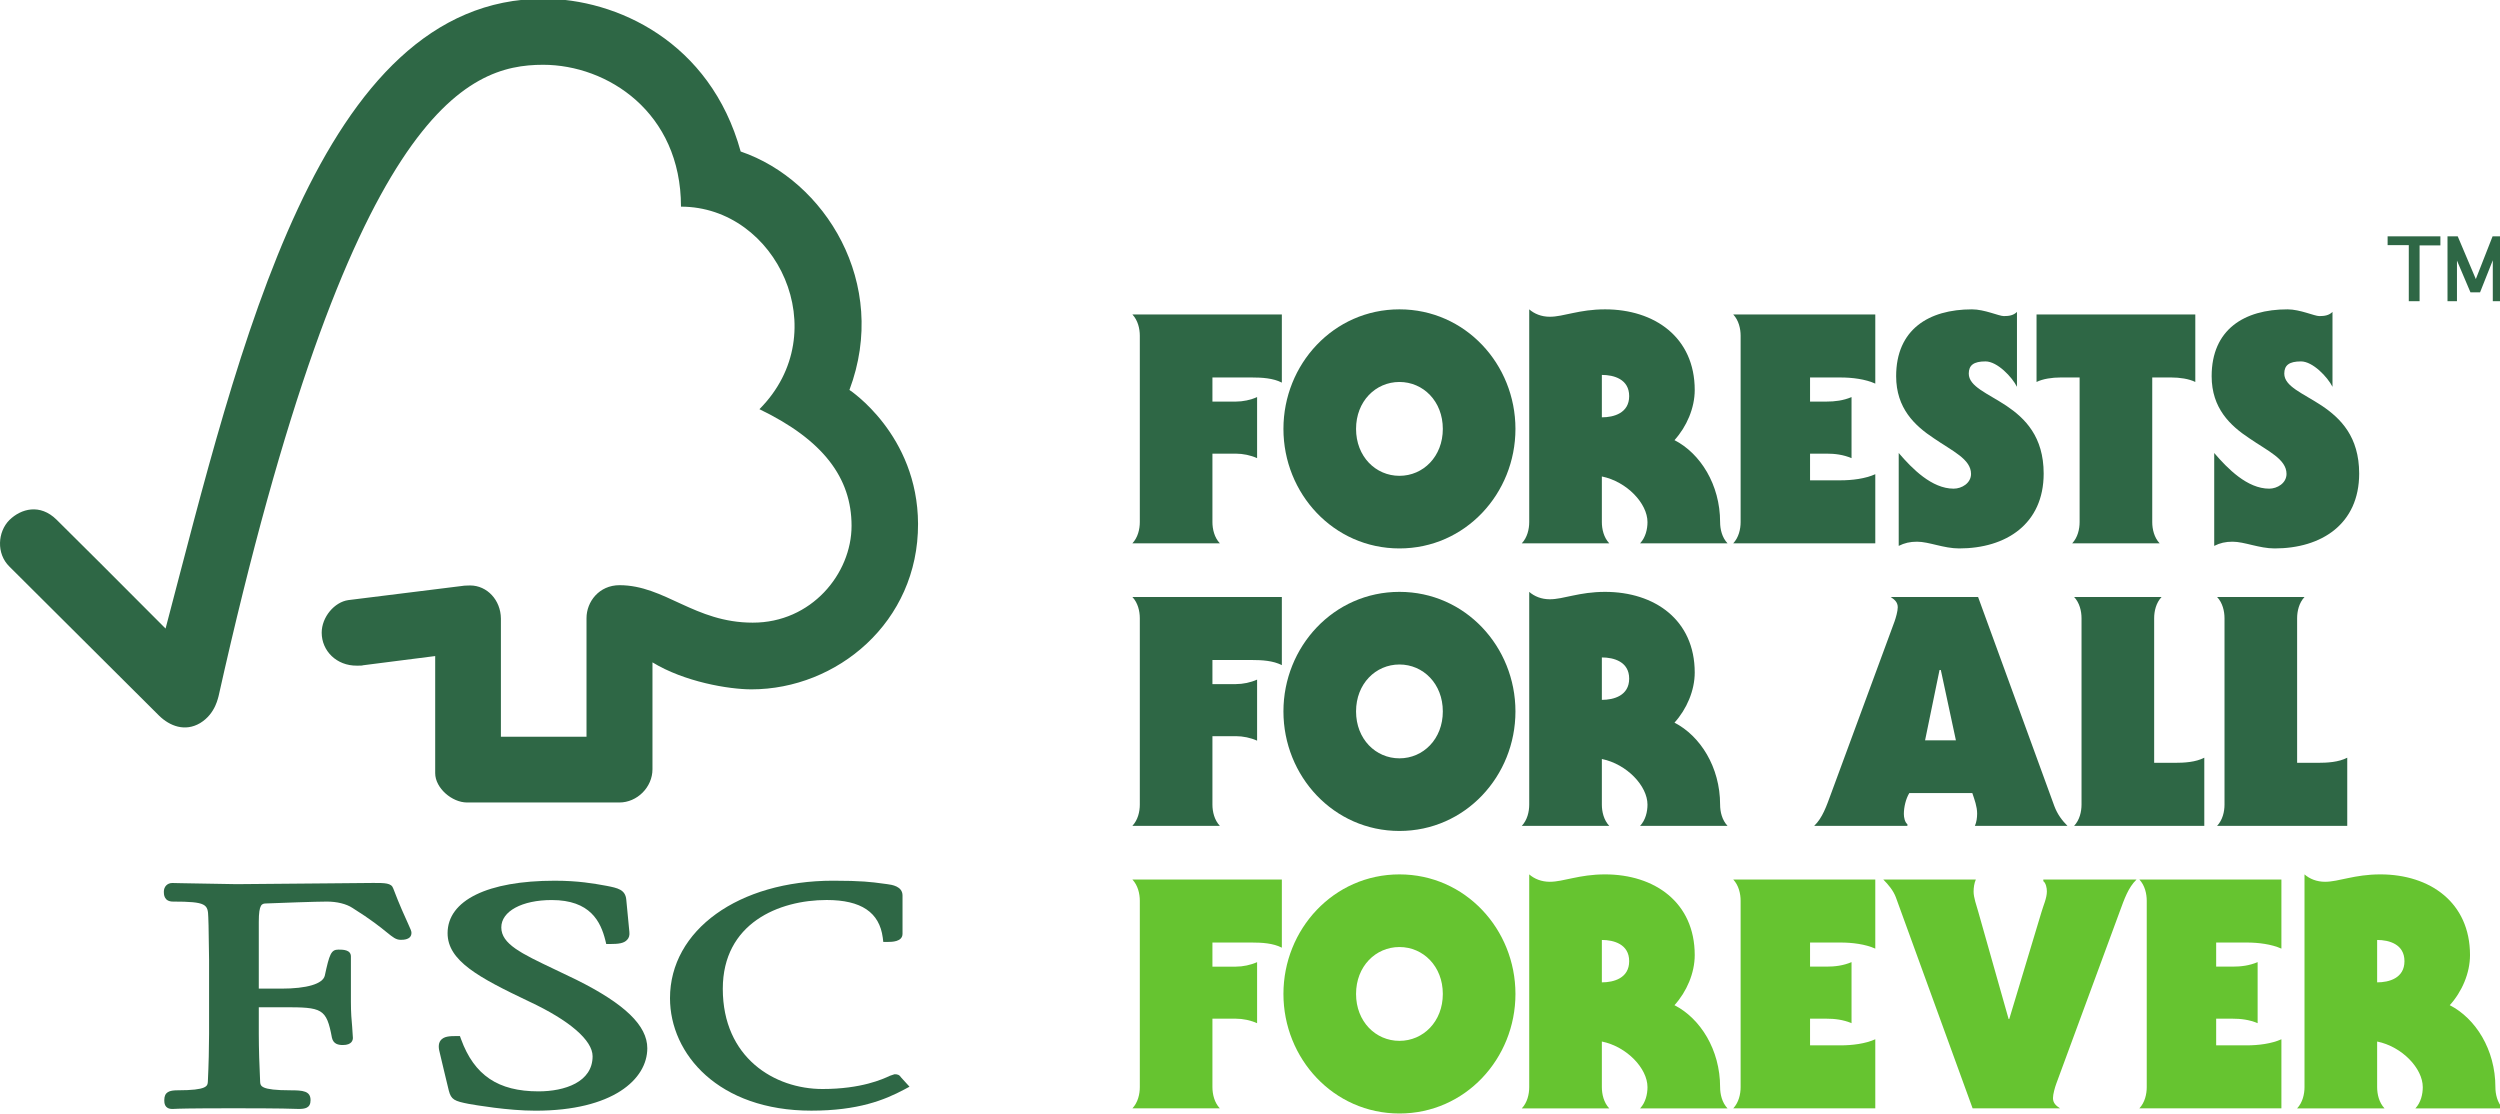 <?xml version="1.0" encoding="UTF-8" standalone="no"?>
<svg
   xmlns:dc="http://purl.org/dc/elements/1.1/"
   xmlns:cc="http://creativecommons.org/ns#"
   xmlns:rdf="http://www.w3.org/1999/02/22-rdf-syntax-ns#"
   xmlns:svg="http://www.w3.org/2000/svg"
   xmlns="http://www.w3.org/2000/svg"
   id="svg2"
   version="1.1"
   xml:space="preserve"
   width="224.517"
   height="100"
   viewBox="0 0 224.517 100"><defs
     id="defs6" /><g
     id="g10"
     transform="matrix(0.302,0,0,-0.302,6.3302254e-5,100)"><g
       id="g12"
       transform="scale(0.1,0.1)"><path
         d="m 1616.27,3314.96 c -668.086,0 -904.114,-1038.05 -1123.907,-1872.84 -79.375,80.34 -323.816,323.95 -324.101,323.67 -49.16,48.52 -105.664,32.96 -140.313,-0.97 -34.727,-34.83 -39.727,-99.34 0,-138.37 1.973,-1.7 331.297,-330 445.321,-443.58 31.398,-30.58 76.742,-48.58 121.898,-21.9 47.281,28.63 53.77,80.07 54.812,80.07 390.18,1747.43 738.89,1877.55 965.27,1877.55 190.45,0 409.83,-140.57 409.83,-421.88 284.04,0 461.96,-372.57 233.28,-602.28 189.55,-91.44 273.96,-204.31 273.96,-346.76 0,-142.8 -119.68,-288.4 -293.96,-288.02 -173.02,0 -260.98,111.03 -395.88,111.41 -61.05,0 -98.34,-49.34 -98.34,-97.89 l 0,-352.81 -254.58,0 0,351.39 c -0.46,55.08 -41.1,98.49 -91.57,98.49 -0.97,0 -21.86,-0.59 -21.35,-1.17 l -340.97,-42.4 c -41.178,-5.87 -79.029,-50.38 -79.029,-96.87 0,-54.01 44.129,-98.67 104.749,-98.04 7.48,0 17.75,0 16.85,0.96 -0.56,0 215.9,27.55 215.9,27.55 l 0,-348.23 c 0,-44.329 49.9,-87.161 94.73,-87.208 l 452.97,0 c 52.79,0 98.43,45.309 98.43,98.848 l 0,317.85 c 94.81,-57.92 226.57,-80.27 294.28,-80.27 253.99,0 496.5,199.65 495.45,492.23 -1.07,265.72 -204.05,398.12 -204.05,398.12 119.32,317.49 -73.4,623.83 -323.41,709.08 -90.34,327.54 -370.11,454.27 -586.27,454.27"
         style="fill:#2e6745;fill-opacity:1;fill-rule:nonzero;stroke:none"
         id="path14" /><path
         d="m 1331,536.27 c 0,-82.071 91.7,-131.532 242.57,-203.27 119.79,-55.988 188.66,-115.32 188.66,-162.758 0,-77.023 -83.09,-104.422 -160.75,-104.422 -120.27,0 -191.28,47.828 -230.47,155.27 l -3.31,9.199 -9.71,0 c -21.38,0 -38.17,-0.867 -47.57,-12.719 -8.28,-10.711 -6,-25.039 -2.21,-39.058 -0.33,0.226 26.38,-110.301 26.38,-110.301 6.97,-27.09 16.63,-31.371 59.56,-39.699 18.73,-3.281 115.97,-20.18 198.29,-20.18 229.74,0 332.46,93.297 332.46,185.688 0,67.378 -66.77,131.91 -210.72,203.589 l -65.64,31.481 c -98.54,46.898 -157.8,74.969 -157.8,124.351 0,47.848 61.47,81.321 149.96,81.321 114.69,0 145.57,-64.153 159.56,-120.153 l 2.54,-10.609 11.07,0 c 25.51,0 41.65,2 51.08,12.539 5.74,5.793 7.67,13.762 6.64,23.352 l -9.18,95.589 c -2.51,30.579 -25.94,35.079 -58.33,41.469 C 1765.49,684 1719.3,692.25 1649.51,692.25 1450.12,692.25 1331,633.84 1331,536.27"
         style="fill:#2e6745;fill-opacity:1;fill-rule:nonzero;stroke:none"
         id="path16" /><path
         d="m 1992.4,342.922 c 0,-166.102 144.4,-334.453 420.27,-334.453 139.24,0 217.69,31.652 276.1,62.762 l 15.84,8.508 -25.76,28.274 1.38,-1.481 c -5.99,8.789 -10.96,10.239 -20.17,10.239 l -13.48,-4.532 c -20.98,-9.867 -84.85,-39.386 -200.78,-39.386 -142.62,0 -296.42,93.078 -296.42,297.98 0,194.957 166.62,264.059 308.93,264.059 102.57,0 156.95,-36.621 166.83,-112.18 l 1.5,-12.5 12.79,0 c 12.03,0 44.42,0 44.42,24.269 l 0,113.77 c 0,27.77 -32.01,31.98 -45.57,33.82 l -13.33,1.739 c -32.83,4.562 -64.17,8.492 -147.49,8.492 C 2196.54,692.25 1992.4,545.41 1992.4,342.922"
         style="fill:#2e6745;fill-opacity:1;fill-rule:nonzero;stroke:none"
         id="path18" /><path
         d="M 951.992,684.172 703.496,682 l -165.793,2.891 -25.269,0.558 c -14.707,0 -25.215,-10.679 -25.215,-25.98 0,-7.047 0,-29.27 27.293,-29.27 100.183,0 103.75,-8.277 104.875,-46.539 l 0.789,-24.25 1.562,-102.262 0,-220.41 c 0,-36.617 -1.25,-94.566 -3.613,-141.469 C 617.488,81.82 616.594,69 528.145,69 c -24.629,0 -39.622,-4.891 -39.622,-29.352 0,-7.168 0,-26.109 23.911,-26.109 l 5.64,0.18 c 10.559,0.543 38.672,1.851 176.992,1.851 147.239,0 177.075,-1.512 186.86,-1.851 l 5.484,-0.18 c 19.301,0 36.086,2.242 36.086,26.109 C 923.496,67.012 900.898,69 863.523,69 774.648,69 774.16,81.82 773.563,94.961 771.34,138.102 769.59,196.301 769.59,236.738 l 0,79.274 74.277,0 c 114.071,0 126.973,-2.973 143.262,-90.934 4.434,-19.066 19.721,-21.449 32.531,-21.449 26.83,0 29.75,14.66 29.75,21.281 l -2.12,32.621 c -1.85,18.891 -3.77,42.508 -3.77,74.481 l 0,134.937 c 0,20.422 -24.24,20.422 -37.35,20.422 -21.6,0 -26.6,-13.812 -40.357,-77.66 -6.079,-24.301 -53.11,-38.371 -129.075,-38.371 l -67.148,0 0,198.371 c 0,54.109 9.621,54.34 21.484,54.898 43.567,1.77 149.336,5.59 180.989,5.59 30.147,0 57.847,-6.898 75.867,-18.707 56.31,-35.172 85.26,-58.953 102.79,-73.121 17.04,-13.769 26.66,-21.891 40.78,-21.891 7.91,0 32.08,0 32.08,20.821 0,4.988 -2.07,9.738 -9.91,26.879 -9.18,20.351 -24.84,53.902 -44.33,105.261 -5.49,16.168 -24.36,16.168 -59.24,16.168 l -158.108,-1.437"
         style="fill:#2e6745;fill-opacity:1;fill-rule:nonzero;stroke:none"
         id="path20" /><path
         d="m 7306.34,2415.59 -28.1,0 0,192.91 30.35,0 53.87,-127.17 49.83,127.17 30.35,0 0,-192.91 -29.74,0 0,121.71 -37.85,-95.29 -28.62,0 -40.09,94.4 0,-120.82 z m -143.24,0 0,166.64 -62.97,0 0,26.27 156.95,0 0,-26.99 -61.87,0 0,-165.92 -32.11,0"
         style="fill:#2e6745;fill-opacity:1;fill-rule:nonzero;stroke:none"
         id="path22" /><path
         d="m 3605.44,1758.67 c 0,-21.02 5.79,-45.85 22.01,-63.05 l -260,0 c 16.27,17.2 22.06,42.03 22.06,63.05 l 0,554.25 c 0,21.12 -5.79,45.87 -22.06,63.15 l 444.41,0 0,-202.62 c -25.82,13.35 -59.23,15.27 -88.83,15.27 l -117.59,0 0,-71.68 69.81,0 c 21.02,0 43.93,4.79 63.02,13.43 l 0,-181.61 c -19.09,8.59 -42,13.35 -63.02,13.35 l -69.81,0 0,-203.54"
         style="fill:#2e6745;fill-opacity:1;fill-rule:nonzero;stroke:none"
         id="path24" /><path
         d="m 4506.55,2035.82 c 0,-192.11 -149.08,-355.47 -344.97,-355.47 -195.95,0 -344.98,163.36 -344.98,355.47 0,192.11 149.03,355.52 344.98,355.52 195.89,0 344.97,-163.41 344.97,-355.52 m -344.97,-139.53 c 70.71,0 129,57.36 129,139.53 0,82.22 -58.29,139.55 -129,139.55 -70.76,0 -129.03,-57.33 -129.03,-139.55 0,-82.17 58.27,-139.53 129.03,-139.53"
         style="fill:#2e6745;fill-opacity:1;fill-rule:nonzero;stroke:none"
         id="path26" /><path
         d="m 4547.51,2391.34 c 15.27,-13.38 36.32,-22.01 61.17,-22.01 41.09,0 86.94,22.01 164.34,22.01 147.19,0 266.64,-83.14 266.64,-239.91 0,-53.49 -23.89,-108.92 -60.21,-149.03 76.41,-39.21 135.69,-131.94 135.69,-243.73 0,-21.02 5.74,-45.85 22.01,-63.05 l -259.92,0 c 16.19,17.2 21.96,42.03 21.96,63.05 0,55.41 -61.15,120.38 -135.7,135.73 l 0,-135.73 c 0,-21.02 5.73,-45.85 21.98,-63.05 l -260,0 c 16.3,17.2 22.04,42.03 22.04,63.05 l 0,632.67 z m 215.98,-321.1 c 35.31,0 81.24,12.43 81.24,63.05 0,50.66 -45.93,63.07 -81.24,63.07 l 0,-126.12"
         style="fill:#2e6745;fill-opacity:1;fill-rule:nonzero;stroke:none"
         id="path28" /><path
         d="m 5576.61,1695.62 -422.41,0 c 16.22,17.17 21.96,42.03 21.96,63.05 l 0,554.25 c 0,21.12 -5.74,45.87 -21.96,63.15 l 422.41,0 0,-205.57 c -29.63,13.43 -68.81,18.22 -103.23,18.22 l -90.78,0 0,-71.68 48.73,0 c 24.88,0 49.74,2.9 74.63,13.37 l 0,-181.6 c -24.89,10.56 -49.75,13.43 -74.63,13.43 l -48.73,0 0,-79.33 90.78,0 c 34.42,0 73.6,4.77 103.23,18.18 l 0,-205.47"
         style="fill:#2e6745;fill-opacity:1;fill-rule:nonzero;stroke:none"
         id="path30" /><path
         d="m 5646.27,1964.16 c 40.14,-46.85 98.42,-106.05 163.39,-106.05 23.88,0 51.67,16.17 51.67,43.9 0,43.98 -55.47,67.89 -110.9,106.1 -56.36,37.27 -111.8,88.89 -111.8,184.46 0,138.57 96.5,198.75 225.54,198.75 37.27,0 80.26,-20.04 94.6,-20.04 15.32,0 28.67,1.92 39.16,12.43 l 0,-222.74 c -14.28,28.67 -58.28,75.55 -93.62,75.55 -35.37,0 -49.72,-11.48 -49.72,-36.29 0,-38.29 55.43,-58.33 111.82,-95.6 55.43,-37.29 110.91,-91.77 110.91,-201.65 0,-150.05 -111.89,-222.63 -251.36,-222.63 -45.9,0 -89.86,20.03 -125.2,20.03 -21.07,0 -37.31,-3.81 -54.49,-12.45 l 0,276.23"
         style="fill:#2e6745;fill-opacity:1;fill-rule:nonzero;stroke:none"
         id="path32" /><path
         d="m 6056.13,2376.07 472.13,0 0,-200.7 c -19.14,9.53 -46.81,13.35 -70.73,13.35 l -57.33,0 0,-430.05 c 0,-21.02 5.74,-45.85 21.94,-63.05 l -259.93,0 c 16.28,17.2 22.01,42.03 22.01,63.05 l 0,430.05 -57.35,0 c -23.84,0 -51.6,-3.82 -70.74,-13.35 l 0,200.7"
         style="fill:#2e6745;fill-opacity:1;fill-rule:nonzero;stroke:none"
         id="path34" /><path
         d="m 6584.49,1964.16 c 40.14,-46.85 98.48,-106.05 163.44,-106.05 23.84,0 51.57,16.17 51.57,43.9 0,43.98 -55.41,67.89 -110.85,106.1 -56.36,37.27 -111.79,88.89 -111.79,184.46 0,138.57 96.52,198.75 225.56,198.75 37.24,0 80.28,-20.04 94.62,-20.04 15.27,0 28.68,1.92 39.16,12.43 l 0,-222.74 c -14.32,28.67 -58.33,75.55 -93.7,75.55 -35.34,0 -49.67,-11.48 -49.67,-36.29 0,-38.29 55.47,-58.33 111.85,-95.6 55.38,-37.29 110.87,-91.77 110.87,-201.65 0,-150.05 -111.9,-222.63 -251.37,-222.63 -45.88,0 -89.8,20.03 -125.2,20.03 -21.04,0 -37.28,-3.81 -54.49,-12.45 l 0,276.23"
         style="fill:#2e6745;fill-opacity:1;fill-rule:nonzero;stroke:none"
         id="path36" /><path
         d="m 3605.44,918.5 c 0,-21.02 5.79,-45.77 22.01,-63.078 l -260,0 c 16.27,17.308 22.06,42.058 22.06,63.078 l 0,554.33 c 0,21.06 -5.79,45.83 -22.06,63.07 l 444.41,0 0,-202.62 c -25.82,13.37 -59.23,15.27 -88.83,15.27 l -117.59,0 0,-71.65 69.81,0 c 21.02,0 43.93,4.76 63.02,13.38 l 0,-181.58 c -19.09,8.6 -42,13.37 -63.02,13.37 l -69.81,0 0,-203.57"
         style="fill:#2e6745;fill-opacity:1;fill-rule:nonzero;stroke:none"
         id="path38" /><path
         d="m 4506.55,1195.68 c 0,-192.14 -149.08,-355.481 -344.97,-355.481 -195.95,0 -344.98,163.341 -344.98,355.481 0,192.09 149.03,355.52 344.98,355.52 195.89,0 344.97,-163.43 344.97,-355.52 m -344.97,-139.52 c 70.71,0 129,57.32 129,139.52 0,82.19 -58.29,139.55 -129,139.55 -70.76,0 -129.03,-57.36 -129.03,-139.55 0,-82.2 58.27,-139.52 129.03,-139.52"
         style="fill:#2e6745;fill-opacity:1;fill-rule:nonzero;stroke:none"
         id="path40" /><path
         d="m 4547.51,1551.2 c 15.27,-13.38 36.32,-22.02 61.17,-22.02 41.09,0 86.94,22.02 164.34,22.02 147.19,0 266.64,-83.14 266.64,-239.94 0,-53.46 -23.89,-108.89 -60.21,-149 76.41,-39.22 135.69,-131.89 135.69,-243.76 0,-21.02 5.74,-45.852 22.01,-63.078 l -259.92,0 c 16.19,17.226 21.96,42.058 21.96,63.078 0,55.441 -61.15,120.43 -135.7,135.73 l 0,-135.73 c 0,-21.02 5.73,-45.852 21.98,-63.078 l -260,0 c 16.3,17.226 22.04,42.058 22.04,63.078 l 0,632.7 z m 215.98,-321.16 c 35.31,0 81.24,12.46 81.24,63.13 0,50.61 -45.93,63.04 -81.24,63.04 l 0,-126.17"
         style="fill:#2e6745;fill-opacity:1;fill-rule:nonzero;stroke:none"
         id="path42" /><path
         d="m 5882.31,1535.92 226.54,-621.221 c 9.56,-25.801 23.93,-44 39.19,-59.277 l -275.23,0 c 4.77,10.59 6.66,23.887 6.66,36.367 0,21.02 -7.61,41.043 -14.35,61.18 l -187.3,0 c -10.51,-17.25 -16.25,-42.059 -16.25,-62.199 0,-10.481 2.9,-24.758 10.54,-30.52 l 0,-4.828 -277.15,0 c 24.81,23.887 36.31,58.359 49.72,94.629 l 189.22,513.219 c 3.76,10.53 9.53,30.6 9.53,42.06 0,15.27 -9.53,22.91 -20.99,30.59 l 259.87,0 z m -65.94,-426.28 -44.88,209.29 -3.81,0 -43.03,-209.29 91.72,0"
         style="fill:#2e6745;fill-opacity:1;fill-rule:nonzero;stroke:none"
         id="path44" /><path
         d="m 6405.89,1042.8 60.22,0 c 29.63,0 63.03,1.87 88.89,15.25 l 0,-202.628 -387.1,0 c 16.27,17.226 22.01,42.058 22.01,63.078 l 0,554.28 c 0,21.09 -5.74,45.88 -22.01,63.14 l 259.98,0 c -16.25,-17.26 -21.99,-42.05 -21.99,-63.14 l 0,-429.98"
         style="fill:#2e6745;fill-opacity:1;fill-rule:nonzero;stroke:none"
         id="path46" /><path
         d="m 6831.04,1042.8 60.24,0 c 29.57,0 63.02,1.87 88.8,15.25 l 0,-202.628 -386.99,0 c 16.25,17.226 22.01,42.058 22.01,63.078 l 0,554.28 c 0,21.09 -5.76,45.88 -22.01,63.14 l 259.9,0 c -16.2,-17.26 -21.95,-42.05 -21.95,-63.14 l 0,-429.98"
         style="fill:#2e6745;fill-opacity:1;fill-rule:nonzero;stroke:none"
         id="path48" /><path
         d="m 3605.44,78.379 c 0,-21.039 5.79,-45.848 22.01,-63.07 l -260,0 c 16.27,17.223 22.06,42.031 22.06,63.07 l 0,554.281 c 0,21.11 -5.79,45.879 -22.06,63.102 l 444.41,0 0,-202.653 c -25.82,13.411 -59.23,15.301 -88.83,15.301 l -117.59,0 0,-71.66 69.81,0 c 21.02,0 43.93,4.82 63.02,13.379 l 0,-181.609 c -19.09,8.64 -42,13.441 -63.02,13.441 l -69.81,0 0,-203.582"
         style="fill:#66c430;fill-opacity:1;fill-rule:nonzero;stroke:none"
         id="path50" /><path
         d="M 4506.55,355.531 C 4506.55,163.441 4357.47,0 4161.58,0 3965.63,0 3816.6,163.441 3816.6,355.531 c 0,192.09 149.03,355.528 344.98,355.528 195.89,0 344.97,-163.438 344.97,-355.528 M 4161.58,216.039 c 70.71,0 129,57.32 129,139.492 0,82.219 -58.29,139.52 -129,139.52 -70.76,0 -129.03,-57.301 -129.03,-139.52 0,-82.172 58.27,-139.492 129.03,-139.492"
         style="fill:#66c430;fill-opacity:1;fill-rule:nonzero;stroke:none"
         id="path52" /><path
         d="m 4547.51,711.059 c 15.27,-13.379 36.32,-21.989 61.17,-21.989 41.09,0 86.94,21.989 164.34,21.989 147.19,0 266.64,-83.149 266.64,-239.938 0,-53.461 -23.89,-108.871 -60.21,-149.039 76.41,-39.16 135.69,-131.883 135.69,-243.703 0,-21.039 5.74,-45.879 22.01,-63.117 l -259.92,0 c 16.19,17.238 21.96,42.078 21.96,63.117 0,55.492 -61.15,120.43 -135.7,135.691 l 0,-135.691 c 0,-21.039 5.73,-45.879 21.98,-63.117 l -260,0 c 16.3,17.238 22.04,42.078 22.04,63.117 l 0,632.68 z m 215.98,-321.09 c 35.31,0 81.24,12.39 81.24,63.031 0,50.621 -45.93,63.07 -81.24,63.07 l 0,-126.101"
         style="fill:#66c430;fill-opacity:1;fill-rule:nonzero;stroke:none"
         id="path54" /><path
         d="m 5576.61,15.309 -422.41,0 c 16.22,17.223 21.96,42.031 21.96,63.043 l 0,554.308 c 0,21.051 -5.74,45.949 -21.96,63.129 l 422.41,0 0,-205.5 c -29.63,13.332 -68.81,18.121 -103.23,18.121 l -90.78,0 0,-71.66 48.73,0 c 24.88,0 49.74,2.84 74.63,13.41 l 0,-181.609 c -24.89,10.508 -49.75,13.41 -74.63,13.41 l -48.73,0 0,-79.332 90.78,0 c 34.42,0 73.6,4.75 103.23,18.133 l 0,-205.453"
         style="fill:#66c430;fill-opacity:1;fill-rule:nonzero;stroke:none"
         id="path56" /><path
         d="M 5866.04,15.309 5637.66,643.219 c -7.64,20.07 -21.99,37.211 -37.29,52.57 l 275.24,0 c -4.78,-10.539 -6.67,-23.918 -6.67,-36.32 0,-17.25 8.64,-41.117 14.35,-61.231 l 89.81,-317.258 1.89,0 95.57,317.258 c 5.74,20.114 16.3,42.114 16.3,62.172 0,10.488 -2.9,24.84 -10.56,30.5 l 0,4.879 277.21,0 c -24.87,-23.918 -36.35,-58.32 -49.78,-94.648 L 6114.54,87.91 c -3.8,-10.5 -9.54,-30.57 -9.54,-42.031 0,-15.27 9.54,-22.91 21.04,-30.57 l -260,0"
         style="fill:#66c430;fill-opacity:1;fill-rule:nonzero;stroke:none"
         id="path58" /><path
         d="m 6784.3,15.309 -422.44,0 c 16.27,17.223 21.99,42.031 21.99,63.043 l 0,554.308 c 0,21.051 -5.72,45.949 -21.99,63.129 l 422.44,0 0,-205.5 c -29.63,13.332 -68.87,18.121 -103.21,18.121 l -90.8,0 0,-71.66 48.74,0 c 24.79,0 49.67,2.84 74.56,13.41 l 0,-181.609 c -24.89,10.508 -49.77,13.41 -74.56,13.41 l -48.74,0 0,-79.332 90.8,0 c 34.34,0 73.58,4.75 103.21,18.133 l 0,-205.453"
         style="fill:#66c430;fill-opacity:1;fill-rule:nonzero;stroke:none"
         id="path60" /><path
         d="m 6852.99,711.059 c 15.24,-13.379 36.26,-21.989 61.15,-21.989 41.1,0 86.95,21.989 164.4,21.989 147.19,0 266.6,-83.149 266.6,-239.938 0,-53.461 -23.83,-108.871 -60.18,-149.039 76.48,-39.16 135.68,-131.883 135.68,-243.703 0,-21.039 5.75,-45.879 22.02,-63.117 l -259.95,0 c 16.26,17.238 21.98,42.078 21.98,63.117 0,55.492 -61.15,120.43 -135.71,135.691 l 0,-135.691 c 0,-21.039 5.7,-45.879 21.95,-63.117 l -259.93,0 c 16.22,17.238 21.99,42.078 21.99,63.117 l 0,632.68 z m 215.99,-321.09 c 35.38,0 81.25,12.39 81.25,63.031 0,50.621 -45.87,63.07 -81.25,63.07 l 0,-126.101"
         style="fill:#66c430;fill-opacity:1;fill-rule:nonzero;stroke:none"
         id="path62" /></g></g>
</svg>

